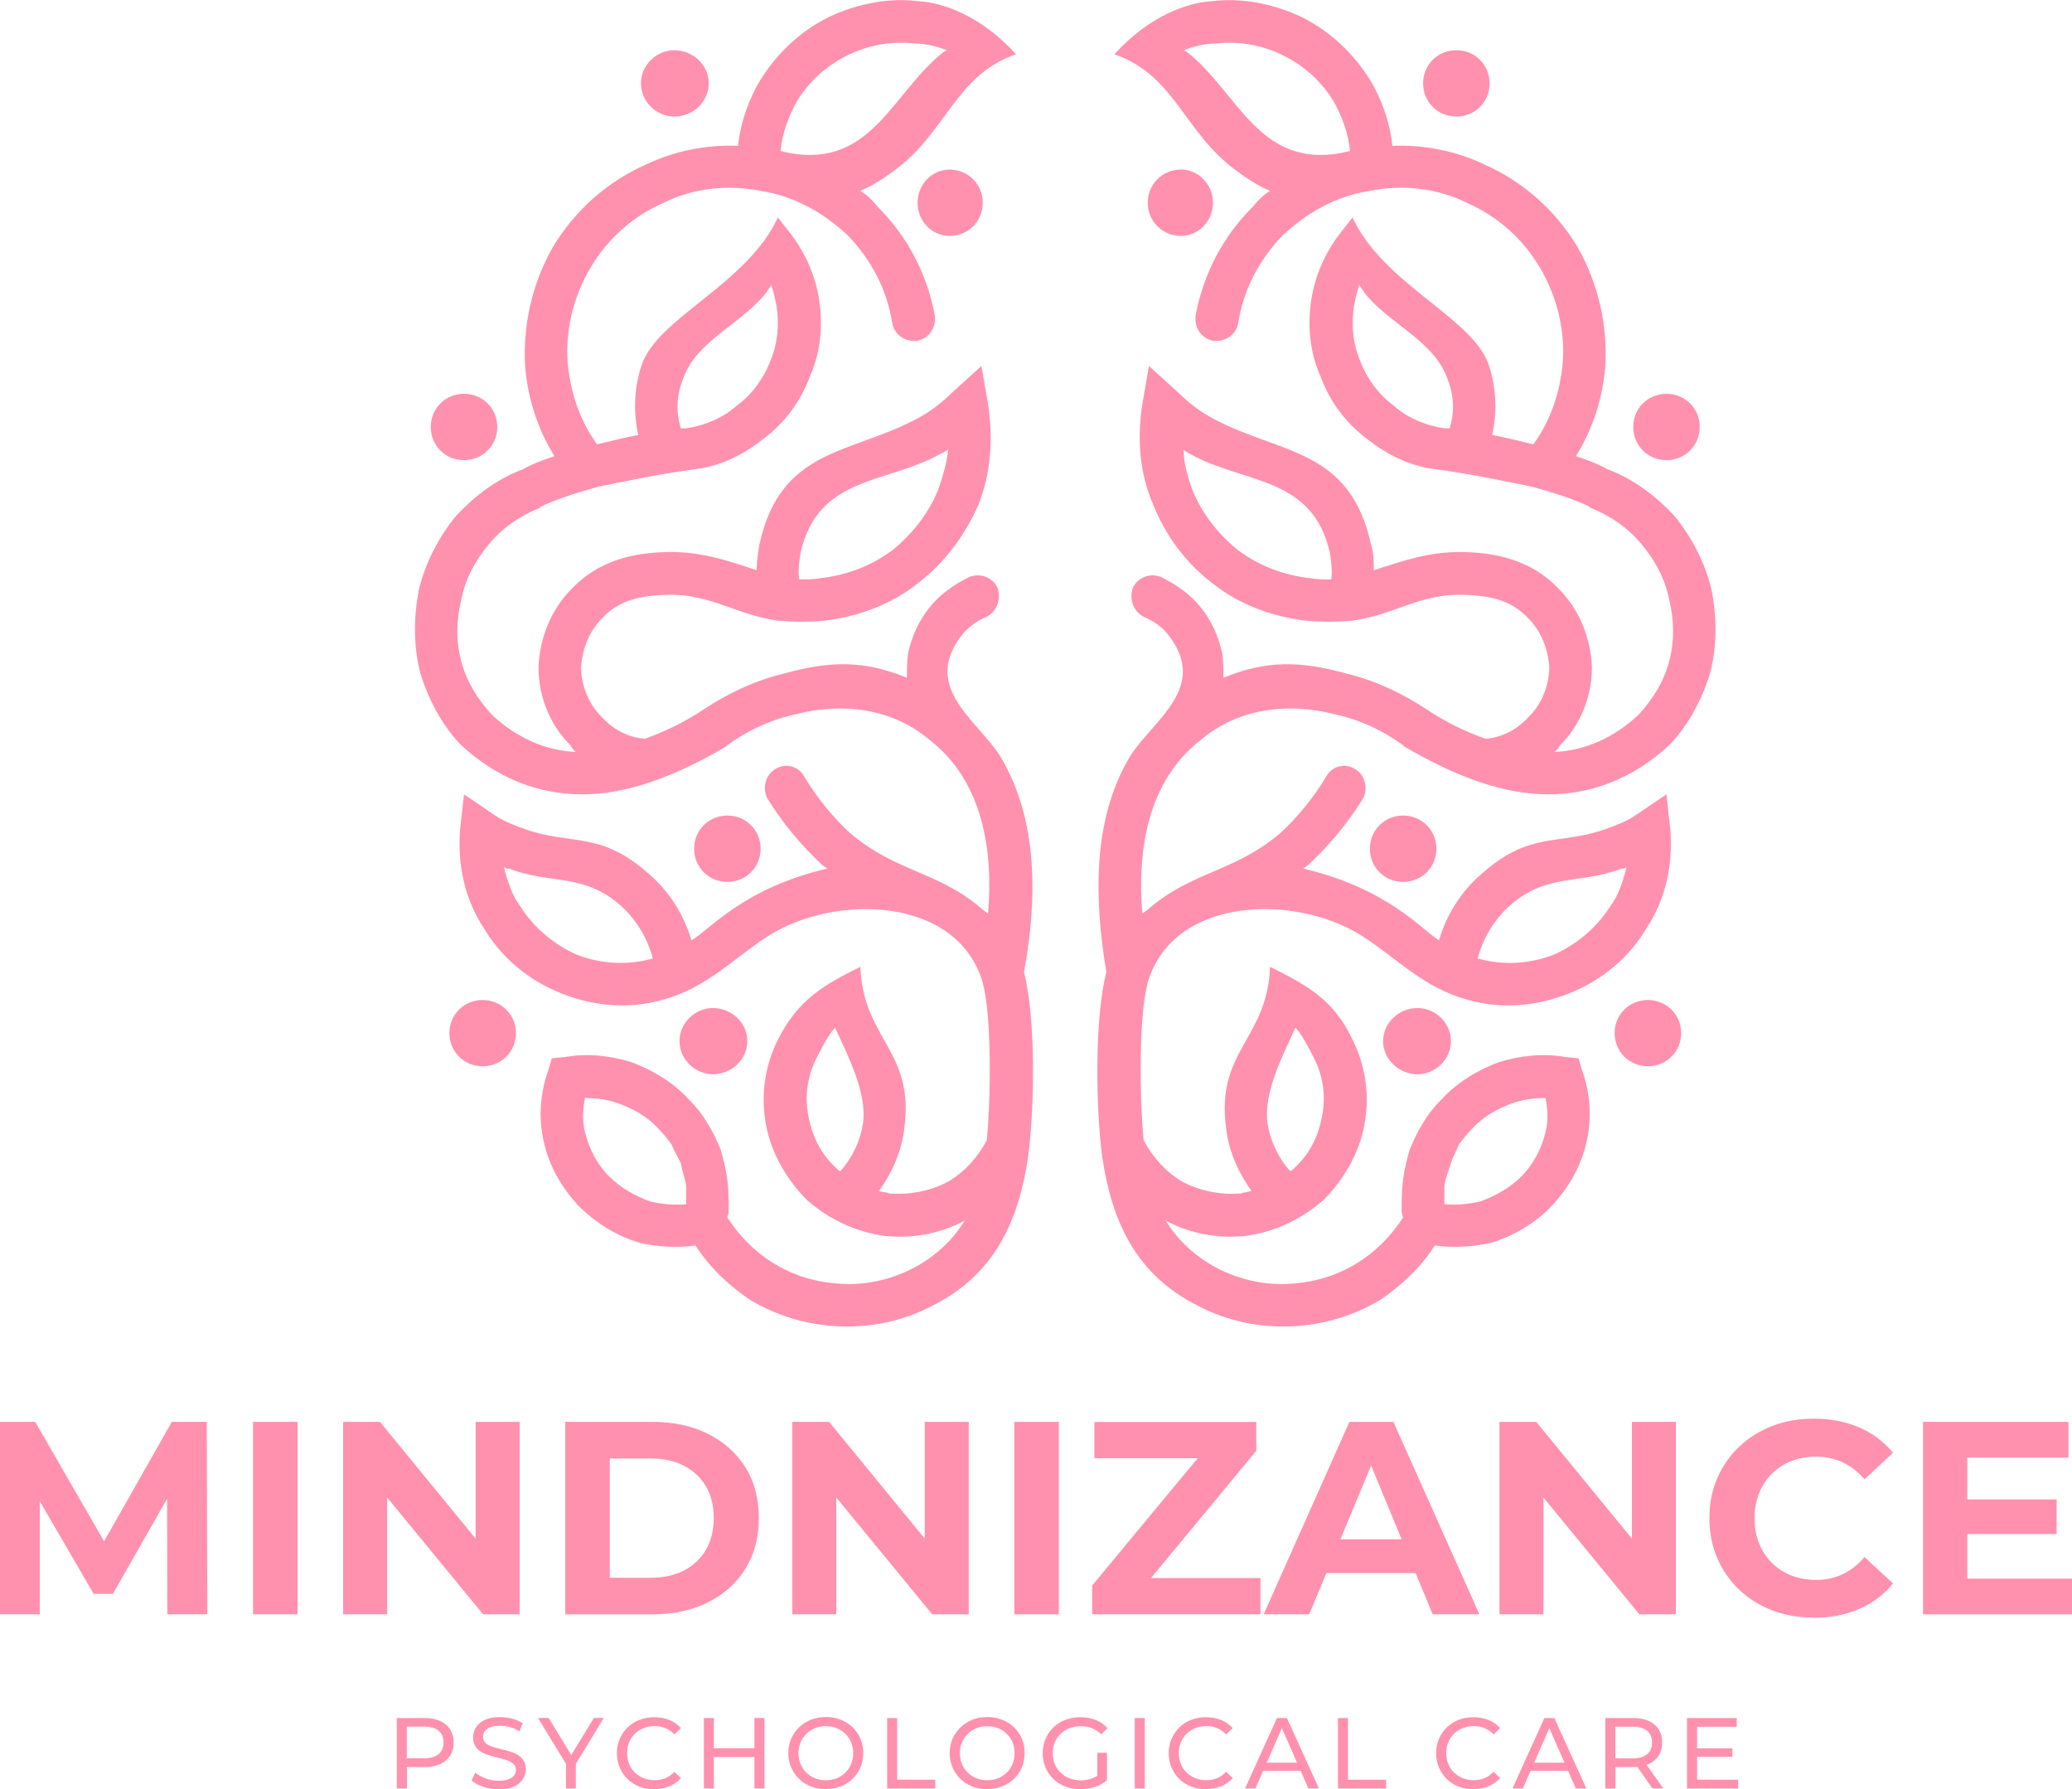 <svg xmlns="http://www.w3.org/2000/svg" id="Layer_2" data-name="Layer 2" viewBox="0 0 233.67 201.73"><defs><style>      .cls-1 {        fill: #ff91af;      }    </style></defs><g id="Layer_1-2" data-name="Layer 1"><g><path class="cls-1" d="M82.03,137.27c1.35,2.1,3.15,3.89,5.1,5.09,2.4,1.49,4.95,2.24,7.8,2.39,2.7.15,5.4-.45,7.8-1.64,2.4-1.2,4.5-2.99,6-5.39l.15-.15c-2.7,1.49-5.85,2.09-9,1.79-3.45-.45-6.45-1.95-8.85-4.04-2.25-2.24-4.05-5.24-4.65-8.53-.6-3.29-.15-6.58,1.35-9.57,2.25-4.48,5.1-6.13,9.3-8.22.3,8.22,6.15,9.42,4.95,18.25-.3,2.54-1.35,4.93-2.85,7.02.45.15.9.15,1.2.3,2.4.15,4.65-.3,6.6-1.35,1.8-1.05,3.3-2.69,4.35-4.64.45-4.48.6-13.76-.45-17.79-2.85-9.72-16.5-10.02-24-5.38-4.05,2.55-7.05,5.98-12.15,7.33-3.75,1.05-7.65.74-11.4-.75-3.75-1.5-6.75-4.04-8.7-7.33-2.1-3.14-3-7.02-2.7-11.06l.45-4.04,3.3,2.24c1.05.75,2.25,1.2,3.45,1.64,5.4,1.95,8.55.15,14.1,5.09,2.25,1.94,3.9,4.48,4.8,7.48,1.95-1.05,5.7-5.83,15.3-8.08-.15-.15-.45-.3-.6-.45-2.4-2.24-4.5-4.79-6.15-7.48-.6-1.19-.15-2.69.9-3.29,1.2-.75,2.7-.3,3.3.9,1.35,2.24,3.15,4.49,5.1,6.28,5.25,4.49,10.05,4.33,15,8.67.15.15.45.3.6.45.6-7.18-.6-14.95-6.6-19.59-4.05-3.44-9.6-4.34-15.3-2.84-2.7.6-5.25,1.8-7.5,3.44l-.15.15c-5.85,3.44-11.25,5.39-16.2,5.39s-9.6-1.8-13.65-5.53l-.15-.15c-2.1-2.24-3.6-5.08-4.5-8.07-.75-2.99-.75-6.13-.15-9.27.75-3.14,2.25-5.98,4.2-8.38,2.1-2.24,4.65-4.19,7.5-5.23,1.05-.6,2.25-1.05,3.6-1.5-1.95-3.14-3-6.58-3.3-10.02-.3-4.63.75-9.42,3.15-13.61,2.55-4.19,6.15-7.33,10.5-9.27,3.15-1.49,6.75-2.24,10.35-2.09.3-2.7,1.2-5.24,2.55-7.48,1.8-2.84,4.35-5.38,7.65-7.02,3.15-1.5,6.75-2.24,10.2-1.8,2.7.15,7.05,1.65,10.95,5.98-6.9,2.39-7.8,8.82-13.8,13.16-1.2.9-2.4,1.65-3.75,2.24.75.45,1.35,1.05,1.95,1.79,3.3,3.29,5.55,7.48,6.45,12.27.15,1.34-.6,2.54-1.95,2.84-1.35.15-2.55-.59-2.85-1.94-.6-3.89-2.4-7.18-4.95-9.87-2.7-2.55-6-4.49-9.9-5.09-3.75-.75-7.65-.3-10.95,1.35-3.45,1.5-6.3,4.04-8.25,7.33-1.95,3.29-2.85,7.18-2.55,10.76.3,3.29,1.35,6.44,3.3,9.13,1.35-.3,3-.75,4.65-1.05-.6-2.69-.45-5.53.45-8.08,1.95-5.23,11.85-8.97,15.3-16.45l1.05,1.35c1.95,2.39,3.15,5.08,3.6,7.93.45,2.99.15,5.98-1.05,8.67-1.05,2.84-2.85,5.24-5.25,7.03-2.25,1.79-4.95,3.15-7.95,3.44-4.2.59-7.65,1.34-10.65,1.94-2.7.75-4.95,1.5-6.45,2.24l-.15.15c-2.25.9-4.2,2.24-5.7,4.04-1.5,1.79-2.7,3.89-3.15,6.28-.6,2.39-.6,4.79,0,7.03.6,2.24,1.8,4.19,3.45,5.98,2.7,2.54,6,4.04,9.45,4.19-.3-.3-.45-.45-.6-.75-2.25-2.24-3.6-5.39-3.6-8.82.15-3.44,1.5-6.58,3.75-8.83,2.4-2.54,5.55-3.74,9-4.04,4.65-.45,7.8.6,11.85,1.95,0-.9.15-1.95.3-2.84,2.4-11.07,10.35-10.18,18-14.36,1.35-.75,2.55-1.65,3.75-2.84l3.3-2.99.75,4.34c.6,3.88.3,7.77-1.05,11.21-1.5,3.44-3.75,6.58-6.9,8.98-3,2.39-6.75,3.74-10.5,4.19-1.65.15-3.45.15-5.25,0-5.25-.75-7.95-3.44-13.8-2.84-2.4.15-4.5.9-6,2.54-1.5,1.5-2.25,3.44-2.4,5.54,0,2.09.9,4.19,2.25,5.53,1.35,1.49,3,2.39,4.95,2.54,2.1-.75,4.35-1.8,6.6-3.29,2.7-1.8,5.85-3.29,9-4.04,5.4-1.5,9.15-1.5,13.95.45,0-.9,0-1.95.15-2.84.45-1.95,1.2-3.59,2.4-5.09,1.2-1.49,2.7-2.54,4.5-3.44,1.2-.45,2.55,0,3.15,1.2.45,1.19,0,2.68-1.2,3.29-1.05.45-1.95,1.05-2.7,1.94-4.8,5.98,1.65,9.72,4.2,13.76,4.35,7.18,4.2,16.3,2.7,24.38,1.35,5.23,1.2,15.4.45,20.94-1.05,6.88-3.6,13.16-10.95,16.75-3.15,1.64-6.75,2.39-10.35,2.24-3.6-.15-7.05-1.2-10.05-2.99-2.4-1.64-4.5-3.59-6.15-6.13-2.1.3-4.35.15-6.3-.3-2.55-.75-4.95-2.24-6.9-4.19-1.95-2.1-3.3-4.49-3.9-7.18-.6-2.55-.45-5.39.45-7.93l.45-1.5,1.5-.15c2.55-.45,5.1-.15,7.5.59,2.4.9,4.65,2.24,6.45,4.19.75.75,1.5,1.64,2.1,2.69.6.9,1.05,1.94,1.5,2.99.3,1.05.6,2.24.75,3.44.15,1.19.15,2.39.15,3.59,0,.15-.15.45-.15.6ZM58.18,116.48c0-2.09-1.65-3.73-3.75-3.73s-3.75,1.64-3.75,3.73,1.65,3.74,3.75,3.74,3.75-1.64,3.75-3.74ZM189.59,116.48c0-2.09-1.65-3.73-3.75-3.73s-3.75,1.64-3.75,3.73,1.65,3.74,3.75,3.74,3.75-1.64,3.75-3.74ZM163.63,117.38c0-2.09-1.8-3.73-3.75-3.73-2.1,0-3.9,1.64-3.9,3.73s1.8,3.74,3.9,3.74c1.95,0,3.75-1.64,3.75-3.74ZM84.28,117.38c0-2.09-1.8-3.73-3.9-3.73-1.95,0-3.75,1.64-3.75,3.73s1.8,3.74,3.75,3.74c2.1,0,3.9-1.64,3.9-3.74ZM79.93,9.4c0-2.09-1.8-3.74-3.9-3.74-1.95,0-3.75,1.65-3.75,3.74s1.8,3.74,3.75,3.74c2.1,0,3.9-1.64,3.9-3.74ZM167.99,9.4c0-2.09-1.65-3.74-3.75-3.74s-3.75,1.65-3.75,3.74,1.65,3.74,3.75,3.74,3.75-1.64,3.75-3.74ZM191.69,48.14c0-2.1-1.65-3.74-3.75-3.74s-3.75,1.64-3.75,3.74,1.65,3.74,3.75,3.74,3.75-1.65,3.75-3.74ZM56.08,48.14c0-2.1-1.65-3.74-3.75-3.74s-3.75,1.64-3.75,3.74,1.65,3.74,3.75,3.74,3.75-1.65,3.75-3.74ZM85.78,95.69c0-2.09-1.65-3.74-3.75-3.74s-3.75,1.64-3.75,3.74,1.65,3.74,3.75,3.74,3.75-1.64,3.75-3.74ZM161.99,95.69c0-2.09-1.65-3.74-3.75-3.74s-3.75,1.64-3.75,3.74,1.65,3.74,3.75,3.74,3.75-1.64,3.75-3.74ZM110.83,22.86c0-2.1-1.65-3.74-3.75-3.74-1.95,0-3.6,1.64-3.6,3.74s1.65,3.74,3.6,3.74c2.1,0,3.75-1.64,3.75-3.74ZM136.79,22.86c0-2.1-1.65-3.74-3.6-3.74-2.1,0-3.75,1.64-3.75,3.74s1.65,3.74,3.75,3.74c1.95,0,3.6-1.64,3.6-3.74ZM158.23,137.27c-1.35,2.1-3.15,3.89-5.1,5.09-2.4,1.49-4.95,2.24-7.8,2.39-2.7.15-5.4-.45-7.8-1.64-2.4-1.2-4.5-2.99-6-5.39l-.15-.15c2.7,1.49,5.85,2.09,9,1.79,3.45-.45,6.45-1.95,8.85-4.04,2.25-2.24,4.05-5.24,4.65-8.53.6-3.29.15-6.58-1.35-9.57-2.1-4.48-5.1-6.13-9.3-8.22-.3,8.22-6.15,9.42-4.95,18.25.3,2.54,1.35,4.93,2.85,7.02-.45.15-.9.15-1.2.3-2.4.15-4.65-.3-6.6-1.35-1.8-1.05-3.3-2.69-4.35-4.64-.45-4.48-.6-13.76.45-17.79,2.85-9.72,16.5-10.02,24-5.38,4.05,2.55,7.06,5.98,12.15,7.33,3.75,1.05,7.65.74,11.4-.75,3.75-1.5,6.75-4.04,8.7-7.33,2.1-3.14,3-7.02,2.7-11.06l-.45-4.04-3.3,2.24c-1.05.75-2.25,1.2-3.45,1.64-5.4,1.95-8.55.15-14.1,5.09-2.25,1.94-3.9,4.48-4.8,7.48-1.8-1.05-5.7-5.83-15.3-8.08.15-.15.45-.3.6-.45,2.4-2.24,4.5-4.79,6.15-7.48.6-1.19.15-2.69-.9-3.29-1.2-.75-2.7-.3-3.3.9-1.35,2.24-3.15,4.49-5.1,6.28-5.25,4.49-10.05,4.33-15,8.67-.15.15-.45.3-.6.45-.6-7.18.6-14.95,6.6-19.59,4.05-3.44,9.6-4.34,15.3-2.84,2.7.6,5.25,1.8,7.5,3.44l.15.15c5.85,3.44,11.25,5.39,16.2,5.39s9.6-1.8,13.65-5.53l.15-.15c2.1-2.24,3.6-5.08,4.5-8.07.75-2.99.75-6.13.15-9.27-.75-3.14-2.25-5.98-4.2-8.38-2.1-2.24-4.65-4.19-7.5-5.23-1.05-.6-2.25-1.05-3.6-1.5,1.95-3.14,3-6.58,3.3-10.02.3-4.63-.75-9.42-3.15-13.61-2.55-4.19-6.15-7.33-10.5-9.27-3.15-1.49-6.75-2.24-10.35-2.09-.3-2.7-1.2-5.24-2.55-7.48-1.8-2.84-4.35-5.38-7.65-7.02-3.15-1.5-6.75-2.24-10.2-1.8-2.7.15-7.05,1.65-10.95,5.98,6.9,2.39,7.8,8.82,13.8,13.16,1.2.9,2.4,1.65,3.75,2.24-.75.45-1.35,1.05-1.95,1.79-3.3,3.29-5.55,7.48-6.45,12.27-.15,1.34.6,2.54,1.95,2.84,1.35.15,2.55-.59,2.85-1.94.6-3.89,2.4-7.18,4.95-9.87,2.7-2.55,6-4.49,9.9-5.09,3.75-.75,7.66-.3,10.95,1.35,3.45,1.5,6.3,4.04,8.25,7.33,1.95,3.29,2.85,7.18,2.55,10.76-.3,3.29-1.35,6.44-3.3,9.13-1.35-.3-3-.75-4.65-1.05.6-2.69.45-5.53-.45-8.08-1.95-5.23-11.85-8.97-15.3-16.45l-1.05,1.35c-1.95,2.39-3.15,5.08-3.6,7.93-.45,2.99-.15,5.98,1.05,8.67,1.05,2.84,2.85,5.24,5.25,7.03,2.25,1.79,4.95,3.15,7.95,3.44,4.2.59,7.65,1.34,10.65,1.94,2.7.75,4.95,1.5,6.45,2.24l.15.15c2.25.9,4.2,2.24,5.7,4.04,1.5,1.79,2.7,3.89,3.15,6.28.6,2.39.6,4.79,0,7.03-.6,2.24-1.8,4.19-3.45,5.98-2.7,2.54-6,4.04-9.45,4.19.3-.3.45-.45.6-.75,2.25-2.24,3.6-5.39,3.6-8.82-.15-3.44-1.5-6.58-3.75-8.83-2.4-2.54-5.55-3.74-9-4.04-4.65-.45-7.65.6-11.85,1.95,0-.9,0-1.95-.3-2.84-2.4-11.07-10.35-10.18-18.01-14.36-1.35-.75-2.55-1.65-3.75-2.84l-3.3-2.99-.75,4.34c-.6,3.88-.3,7.77,1.2,11.21,1.35,3.44,3.6,6.58,6.75,8.98,3,2.39,6.75,3.74,10.5,4.19,1.65.15,3.45.15,5.25,0,5.25-.75,7.95-3.44,13.8-2.84,2.4.15,4.5.9,6,2.54,1.5,1.5,2.25,3.44,2.4,5.54,0,2.09-.9,4.19-2.25,5.53-1.35,1.49-3,2.39-4.95,2.54-2.1-.75-4.36-1.8-6.6-3.29-2.7-1.8-5.85-3.29-9-4.04-5.4-1.5-9.15-1.5-13.95.45,0-.9,0-1.95-.15-2.84-.45-1.95-1.2-3.59-2.4-5.09-1.2-1.49-2.7-2.54-4.5-3.44-1.2-.45-2.55,0-3.15,1.2-.45,1.19,0,2.68,1.2,3.29,1.05.45,1.95,1.05,2.7,1.94,4.8,5.98-1.65,9.72-4.2,13.76-4.35,7.18-4.05,16.3-2.7,24.38-1.35,5.23-1.2,15.4-.45,20.94,1.05,6.88,3.6,13.16,10.95,16.75,3.15,1.64,6.75,2.39,10.35,2.24,3.6-.15,7.05-1.2,10.05-2.99,2.4-1.64,4.5-3.59,6.15-6.13,2.1.3,4.35.15,6.3-.3,2.55-.75,5.1-2.24,6.9-4.19,1.95-2.1,3.3-4.49,3.9-7.18.6-2.55.45-5.39-.45-7.93l-.45-1.5-1.5-.15c-2.55-.45-5.1-.15-7.5.59-2.4.9-4.65,2.24-6.45,4.19-.75.75-1.5,1.64-2.1,2.69-.6.9-1.05,1.94-1.5,2.99-.3,1.05-.6,2.24-.75,3.44-.15,1.19-.15,2.39-.15,3.59,0,.15.15.45.15.6ZM166.79,108.11h-.15c.6-2.39,1.95-4.49,3.6-5.98,4.2-3.74,7.95-2.39,12.6-4.19.15,0,.3,0,.6-.15-.45,1.64-.9,3.14-1.8,4.33-1.5,2.39-3.75,4.34-6.45,5.53-2.7,1.05-5.7,1.2-8.4.45ZM145.94,131.73c-.15.15-.3.3-.45.3-1.35-1.5-2.25-3.44-2.55-5.39-.45-3.44,1.65-7.48,3.15-10.77.75.75,1.65,2.55,2.1,3.44,1.05,2.09,1.35,4.33.9,6.58-.45,2.39-1.5,4.33-3.15,5.83ZM150.44,11.5c.9,1.64,1.65,3.59,1.8,5.53-10.2,2.54-12.45-6.58-18.45-11.22l-.3-.15c1.2-.45,2.4-.75,3.6-.75,2.55-.3,5.25.15,7.65,1.35,2.4,1.19,4.35,2.99,5.7,5.23ZM150.13,65.33c-.75,0-1.65,0-2.4-.15-2.85-.3-5.7-1.35-8.1-3.14-2.4-1.95-4.2-4.33-5.25-7.03-.45-1.34-.9-2.84-.9-4.33.3.3.6.45.9.59,6,3.29,13.66,2.4,15.6,11.07.15,1.05.3,1.95.15,2.99ZM163.49,48.29h-.6c-2.1-.3-4.2-1.19-5.7-2.55-1.65-1.19-3-2.99-3.75-4.93-.9-2.1-1.05-4.19-.75-6.28.15-.75.3-1.5.6-2.4.15.3.45.6.6.9,2.7,3.44,7.8,5.38,9.3,9.57.75,1.79.9,3.74.3,5.68ZM170.54,124.4c1.2-.45,2.55-.6,3.75-.6.3,1.35.3,2.7,0,3.89-.45,1.79-1.35,3.59-2.7,4.93-1.35,1.35-3,2.24-4.65,2.84-1.35.3-2.7.45-4.05.3v-2.09c.15-.9.45-1.64.75-2.54.15-.6.6-1.35.9-2.1.45-.6.9-1.2,1.5-1.79,1.2-1.35,2.85-2.24,4.5-2.84ZM73.48,108.11h.15c-.6-2.39-1.95-4.49-3.6-5.98-4.2-3.74-7.95-2.39-12.6-4.19-.15,0-.3,0-.6-.15.45,1.64.9,3.14,1.8,4.33,1.5,2.39,3.75,4.34,6.45,5.53,2.7,1.05,5.7,1.2,8.4.45ZM94.33,131.73c.15.15.3.3.45.3,1.35-1.5,2.25-3.44,2.55-5.39.45-3.44-1.65-7.48-3.15-10.77-.75.75-1.65,2.55-2.1,3.44-1.05,2.09-1.35,4.33-.9,6.58.45,2.39,1.5,4.33,3.15,5.83ZM89.83,11.5c-.9,1.64-1.65,3.59-1.8,5.53,10.2,2.54,12.45-6.58,18.45-11.22l.3-.15c-1.2-.45-2.4-.75-3.6-.75-2.55-.3-5.25.15-7.65,1.35-2.4,1.19-4.35,2.99-5.7,5.23ZM90.13,65.33c.75,0,1.65,0,2.4-.15,2.85-.3,5.7-1.35,8.1-3.14,2.4-1.95,4.2-4.33,5.25-7.03.45-1.34.9-2.84,1.05-4.33-.45.3-.75.45-1.05.59-6,3.29-13.65,2.4-15.6,11.07-.15,1.05-.3,1.95-.15,2.99ZM76.78,48.29h.6c2.1-.3,4.2-1.19,5.7-2.55,1.65-1.19,3-2.99,3.75-4.93.9-2.1,1.05-4.19.75-6.28-.15-.75-.3-1.5-.6-2.4-.15.3-.45.6-.6.9-2.7,3.44-7.8,5.38-9.3,9.57-.75,1.79-.9,3.74-.3,5.68ZM69.73,124.4c-1.2-.45-2.55-.6-3.75-.6-.3,1.35-.3,2.7,0,3.89.45,1.79,1.35,3.59,2.7,4.93,1.35,1.35,3,2.24,4.65,2.84,1.35.3,2.7.45,4.05.3v-2.09c-.15-.9-.45-1.64-.6-2.54-.3-.6-.75-1.35-1.05-2.1-.45-.6-.9-1.2-1.5-1.79-1.2-1.35-2.85-2.24-4.5-2.84Z"></path><g><path class="cls-1" d="M44.75,201.64v-7.94h3.1c.7,0,1.29.11,1.78.33s.87.54,1.13.95.4.91.4,1.49-.13,1.07-.4,1.48-.64.73-1.13.95c-.49.22-1.09.33-1.78.33h-2.47l.51-.53v2.94h-1.13ZM45.88,198.81l-.51-.57h2.44c.73,0,1.28-.16,1.65-.47.37-.31.56-.75.56-1.32s-.19-1.01-.56-1.32c-.37-.31-.92-.46-1.65-.46h-2.44l.51-.57v4.7Z"></path><path class="cls-1" d="M56.22,201.73c-.61,0-1.18-.09-1.74-.28-.55-.18-.99-.42-1.3-.72l.42-.88c.3.26.69.48,1.16.66s.96.26,1.46.26c.46,0,.84-.05,1.12-.16.29-.11.5-.25.64-.44.14-.18.2-.39.2-.63,0-.27-.09-.49-.27-.66-.18-.17-.41-.3-.69-.4-.28-.1-.6-.19-.94-.27-.34-.08-.68-.17-1.03-.27-.34-.1-.66-.23-.94-.39s-.51-.37-.69-.64c-.17-.27-.26-.61-.26-1.04s.11-.78.32-1.13c.22-.34.55-.62,1-.83s1.02-.31,1.72-.31c.46,0,.92.06,1.37.18.45.12.85.29,1.18.52l-.37.91c-.34-.23-.7-.39-1.08-.49-.38-.1-.75-.15-1.1-.15-.45,0-.81.06-1.1.17s-.5.26-.63.45-.2.4-.2.64c0,.28.09.5.27.67.18.17.41.3.69.4s.6.19.94.27c.34.08.68.17,1.03.27.34.1.66.23.94.39.28.16.51.37.69.64.17.26.26.61.26,1.02s-.11.77-.33,1.12c-.22.34-.56.62-1.02.83-.46.21-1.03.31-1.73.31Z"></path><path class="cls-1" d="M63.83,201.64v-3.04l.26.7-3.42-5.61h1.21l2.87,4.73h-.66l2.88-4.73h1.12l-3.4,5.61.25-.7v3.04h-1.12Z"></path><path class="cls-1" d="M73.77,201.73c-.61,0-1.16-.1-1.67-.3-.51-.2-.95-.48-1.33-.85-.37-.37-.67-.8-.88-1.29-.21-.49-.32-1.03-.32-1.62s.11-1.13.32-1.62c.21-.49.51-.92.89-1.29.38-.37.82-.65,1.33-.85.51-.2,1.07-.3,1.67-.3s1.18.1,1.7.31c.52.21.96.52,1.32.92l-.74.71c-.3-.32-.64-.55-1.02-.71-.38-.16-.78-.23-1.21-.23s-.86.08-1.24.23c-.38.15-.71.36-.99.63-.28.27-.5.6-.65.97-.16.37-.23.78-.23,1.22s.08.85.23,1.22c.15.38.37.7.65.97s.61.48.99.63c.38.15.8.23,1.24.23s.84-.08,1.21-.23c.38-.16.72-.4,1.02-.72l.74.71c-.36.41-.8.72-1.32.93-.52.21-1.09.32-1.71.32Z"></path><path class="cls-1" d="M79.38,201.64v-7.94h1.13v7.94h-1.13ZM80.4,198.1v-.99h4.78v.99h-4.78ZM85.08,201.64v-7.94h1.13v7.94h-1.13Z"></path><path class="cls-1" d="M93.14,201.73c-.61,0-1.17-.1-1.69-.31-.52-.2-.97-.49-1.34-.86-.38-.37-.67-.8-.89-1.29-.21-.49-.32-1.03-.32-1.61s.11-1.12.32-1.61c.21-.49.51-.92.89-1.29.38-.37.82-.65,1.34-.86s1.08-.31,1.69-.31,1.16.1,1.67.3.96.48,1.34.85c.38.37.68.8.89,1.29.21.49.31,1.03.31,1.62s-.1,1.13-.31,1.62c-.21.49-.5.92-.89,1.29-.38.37-.83.65-1.34.85s-1.07.3-1.67.3ZM93.14,200.72c.44,0,.85-.08,1.22-.23.37-.15.7-.36.98-.64.28-.28.49-.6.65-.97.16-.37.23-.78.23-1.21s-.08-.84-.23-1.21c-.15-.37-.37-.69-.65-.97-.28-.28-.6-.49-.98-.64s-.78-.23-1.22-.23-.86.08-1.23.23-.7.37-.98.64c-.28.28-.5.6-.65.97-.16.37-.23.78-.23,1.21s.08.84.23,1.21c.15.37.37.69.65.97s.61.49.98.64c.37.15.79.23,1.23.23Z"></path><path class="cls-1" d="M100.05,201.64v-7.94h1.13v6.96h4.3v.99h-5.44Z"></path><path class="cls-1" d="M111.34,201.73c-.61,0-1.17-.1-1.69-.31-.52-.2-.97-.49-1.34-.86-.38-.37-.67-.8-.89-1.29-.21-.49-.32-1.03-.32-1.61s.11-1.12.32-1.61c.21-.49.51-.92.89-1.29.38-.37.82-.65,1.34-.86s1.08-.31,1.69-.31,1.16.1,1.67.3.96.48,1.34.85c.38.37.68.8.89,1.29.21.49.31,1.03.31,1.62s-.1,1.13-.31,1.62c-.21.49-.5.92-.89,1.29-.38.37-.83.65-1.34.85s-1.07.3-1.67.3ZM111.34,200.72c.44,0,.85-.08,1.22-.23.37-.15.7-.36.98-.64.28-.28.49-.6.65-.97.16-.37.23-.78.23-1.21s-.08-.84-.23-1.21c-.15-.37-.37-.69-.65-.97-.28-.28-.6-.49-.98-.64s-.78-.23-1.22-.23-.86.08-1.23.23-.7.37-.98.64c-.28.28-.5.6-.65.97-.16.37-.23.78-.23,1.21s.08.84.23,1.21c.15.37.37.69.65.97s.61.49.98.64c.37.15.79.23,1.23.23Z"></path><path class="cls-1" d="M121.83,201.73c-.61,0-1.18-.1-1.69-.3-.52-.2-.96-.48-1.34-.85-.38-.37-.67-.8-.89-1.29-.21-.49-.32-1.03-.32-1.62s.11-1.13.32-1.62c.21-.49.51-.92.89-1.29.38-.37.83-.65,1.34-.85s1.08-.3,1.7-.3,1.2.1,1.72.31c.52.2.96.51,1.33.92l-.7.7c-.33-.32-.68-.55-1.06-.7s-.8-.22-1.24-.22-.88.08-1.27.23-.73.36-1.01.63c-.28.27-.5.6-.66.97-.16.37-.23.78-.23,1.22s.08.83.23,1.21c.15.37.37.7.66.98.28.28.62.49,1,.64.39.15.81.23,1.26.23.42,0,.83-.07,1.22-.2.39-.13.75-.35,1.08-.66l.65.86c-.39.33-.85.58-1.38.75-.53.17-1.07.25-1.63.25ZM124.84,200.72l-1.09-.15v-2.95h1.09v3.1Z"></path><path class="cls-1" d="M127.97,201.64v-7.94h1.13v7.94h-1.13Z"></path><path class="cls-1" d="M136,201.73c-.61,0-1.16-.1-1.67-.3s-.95-.48-1.33-.85c-.38-.37-.67-.8-.88-1.29-.21-.49-.32-1.03-.32-1.62s.11-1.13.32-1.62c.21-.49.51-.92.88-1.29.38-.37.82-.65,1.33-.85s1.07-.3,1.67-.3,1.18.1,1.7.31c.52.21.96.52,1.32.92l-.74.71c-.3-.32-.64-.55-1.02-.71-.38-.16-.78-.23-1.21-.23s-.86.08-1.24.23-.71.36-.99.63c-.28.27-.5.6-.65.97-.16.37-.23.78-.23,1.22s.08.85.23,1.22c.16.38.37.7.65.97s.61.48.99.63c.38.15.8.23,1.24.23s.84-.08,1.21-.23c.38-.16.72-.4,1.02-.72l.74.71c-.36.41-.8.72-1.32.93-.52.21-1.09.32-1.71.32Z"></path><path class="cls-1" d="M140.41,201.64l3.6-7.94h1.12l3.61,7.94h-1.19l-3.21-7.31h.45l-3.21,7.31h-1.17ZM141.95,199.65l.31-.91h4.47l.33.91h-5.11Z"></path><path class="cls-1" d="M150.89,201.64v-7.94h1.13v6.96h4.3v.99h-5.44Z"></path><path class="cls-1" d="M166.16,201.73c-.61,0-1.16-.1-1.67-.3s-.95-.48-1.33-.85c-.38-.37-.67-.8-.88-1.29-.21-.49-.32-1.03-.32-1.62s.11-1.13.32-1.62c.21-.49.51-.92.88-1.29.38-.37.82-.65,1.33-.85s1.07-.3,1.67-.3,1.18.1,1.7.31c.52.21.96.52,1.32.92l-.74.71c-.3-.32-.64-.55-1.02-.71-.38-.16-.78-.23-1.21-.23s-.86.08-1.24.23-.71.36-.99.63c-.28.27-.5.6-.65.97-.16.37-.23.78-.23,1.22s.08.85.23,1.22c.16.38.37.7.65.97s.61.48.99.63c.38.15.8.23,1.24.23s.84-.08,1.21-.23c.38-.16.72-.4,1.02-.72l.74.71c-.36.41-.8.72-1.32.93-.52.21-1.09.32-1.71.32Z"></path><path class="cls-1" d="M170.57,201.64l3.6-7.94h1.12l3.61,7.94h-1.19l-3.21-7.31h.45l-3.21,7.31h-1.17ZM172.1,199.65l.31-.91h4.47l.33.91h-5.11Z"></path><path class="cls-1" d="M181.04,201.64v-7.94h3.1c1.03,0,1.84.24,2.43.73.59.49.88,1.17.88,2.04,0,.58-.13,1.07-.4,1.48-.27.41-.64.73-1.13.95-.49.22-1.09.33-1.78.33h-2.47l.51-.52v2.94h-1.13ZM182.17,198.81l-.51-.56h2.44c.73,0,1.28-.16,1.65-.47.38-.31.56-.75.56-1.32s-.19-1.01-.56-1.32c-.37-.31-.92-.46-1.65-.46h-2.44l.51-.57v4.7ZM186.35,201.64l-2.02-2.88h1.21l2.04,2.88h-1.24Z"></path><path class="cls-1" d="M190.25,201.64v-7.94h5.61v.99h-4.47v5.97h4.63v.99h-5.76ZM191.28,198.08v-.96h4.09v.96h-4.09Z"></path></g><g><path class="cls-1" d="M0,182.01v-21.7h3.97l8.83,15.31h-2.11l8.69-15.31h3.94l.06,21.7h-4.51l-.03-14.48h.83l-6.94,12.18h-2.16l-7.09-12.18h1.01v14.48H0Z"></path><path class="cls-1" d="M28.54,182.01v-21.7h5.02v21.7h-5.02Z"></path><path class="cls-1" d="M38.7,182.01v-21.7h4.15l12.8,15.62h-2.01v-15.62h4.96v21.7h-4.12l-12.83-15.62h2.01v15.62h-4.96Z"></path><path class="cls-1" d="M63.75,182.01v-21.7h9.86c2.36,0,4.43.45,6.23,1.35,1.8.9,3.2,2.15,4.22,3.77,1.01,1.61,1.52,3.52,1.52,5.73s-.51,4.1-1.52,5.72c-1.01,1.62-2.42,2.88-4.22,3.78-1.8.9-3.88,1.35-6.23,1.35h-9.86ZM68.77,177.89h4.59c1.45,0,2.7-.27,3.77-.82,1.06-.55,1.89-1.33,2.48-2.34.59-1.01.88-2.2.88-3.57s-.29-2.58-.88-3.58c-.59-1-1.42-1.78-2.48-2.32-1.06-.55-2.32-.82-3.77-.82h-4.59v13.45Z"></path><path class="cls-1" d="M89.35,182.01v-21.7h4.15l12.8,15.62h-2.01v-15.62h4.96v21.7h-4.12l-12.83-15.62h2.01v15.62h-4.96Z"></path><path class="cls-1" d="M114.39,182.01v-21.7h5.02v21.7h-5.02Z"></path><path class="cls-1" d="M123.17,182.01v-3.25l13.42-16.18.62,1.83h-13.79v-4.09h18.26v3.25l-13.39,16.18-.62-1.83h14.48v4.09h-18.97Z"></path><path class="cls-1" d="M142.51,182.01l9.67-21.7h4.96l9.7,21.7h-5.27l-7.93-19.16h1.98l-7.97,19.16h-5.15ZM147.34,177.36l1.33-3.81h11.16l1.36,3.81h-13.86Z"></path><path class="cls-1" d="M169.1,182.01v-21.7h4.15l12.8,15.62h-2.01v-15.62h4.96v21.7h-4.12l-12.83-15.62h2.01v15.62h-4.96Z"></path><path class="cls-1" d="M204.53,182.38c-1.67,0-3.23-.27-4.67-.82-1.44-.55-2.68-1.33-3.74-2.34-1.05-1.01-1.88-2.2-2.46-3.56-.59-1.36-.88-2.86-.88-4.5s.29-3.13.88-4.49c.59-1.36,1.42-2.55,2.48-3.56,1.06-1.01,2.31-1.79,3.74-2.34,1.43-.55,2.99-.82,4.68-.82,1.88,0,3.58.33,5.1.98s2.79,1.61,3.83,2.87l-3.22,2.98c-.74-.85-1.57-1.48-2.48-1.91-.91-.42-1.9-.64-2.98-.64-1.01,0-1.94.17-2.79.5-.85.33-1.58.81-2.2,1.43-.62.62-1.1,1.35-1.44,2.2-.34.85-.51,1.79-.51,2.82s.17,1.97.51,2.82c.34.85.82,1.58,1.44,2.2.62.62,1.35,1.09,2.2,1.43.85.33,1.78.5,2.79.5,1.07,0,2.07-.21,2.98-.64.91-.42,1.74-1.07,2.48-1.94l3.22,2.98c-1.03,1.26-2.31,2.22-3.83,2.88s-3.23.99-5.13.99Z"></path><path class="cls-1" d="M216.87,182.01v-21.7h16.4v4.03h-11.41v13.64h11.81v4.03h-16.8ZM221.49,172.96v-3.91h10.45v3.91h-10.45Z"></path></g></g></g></svg>